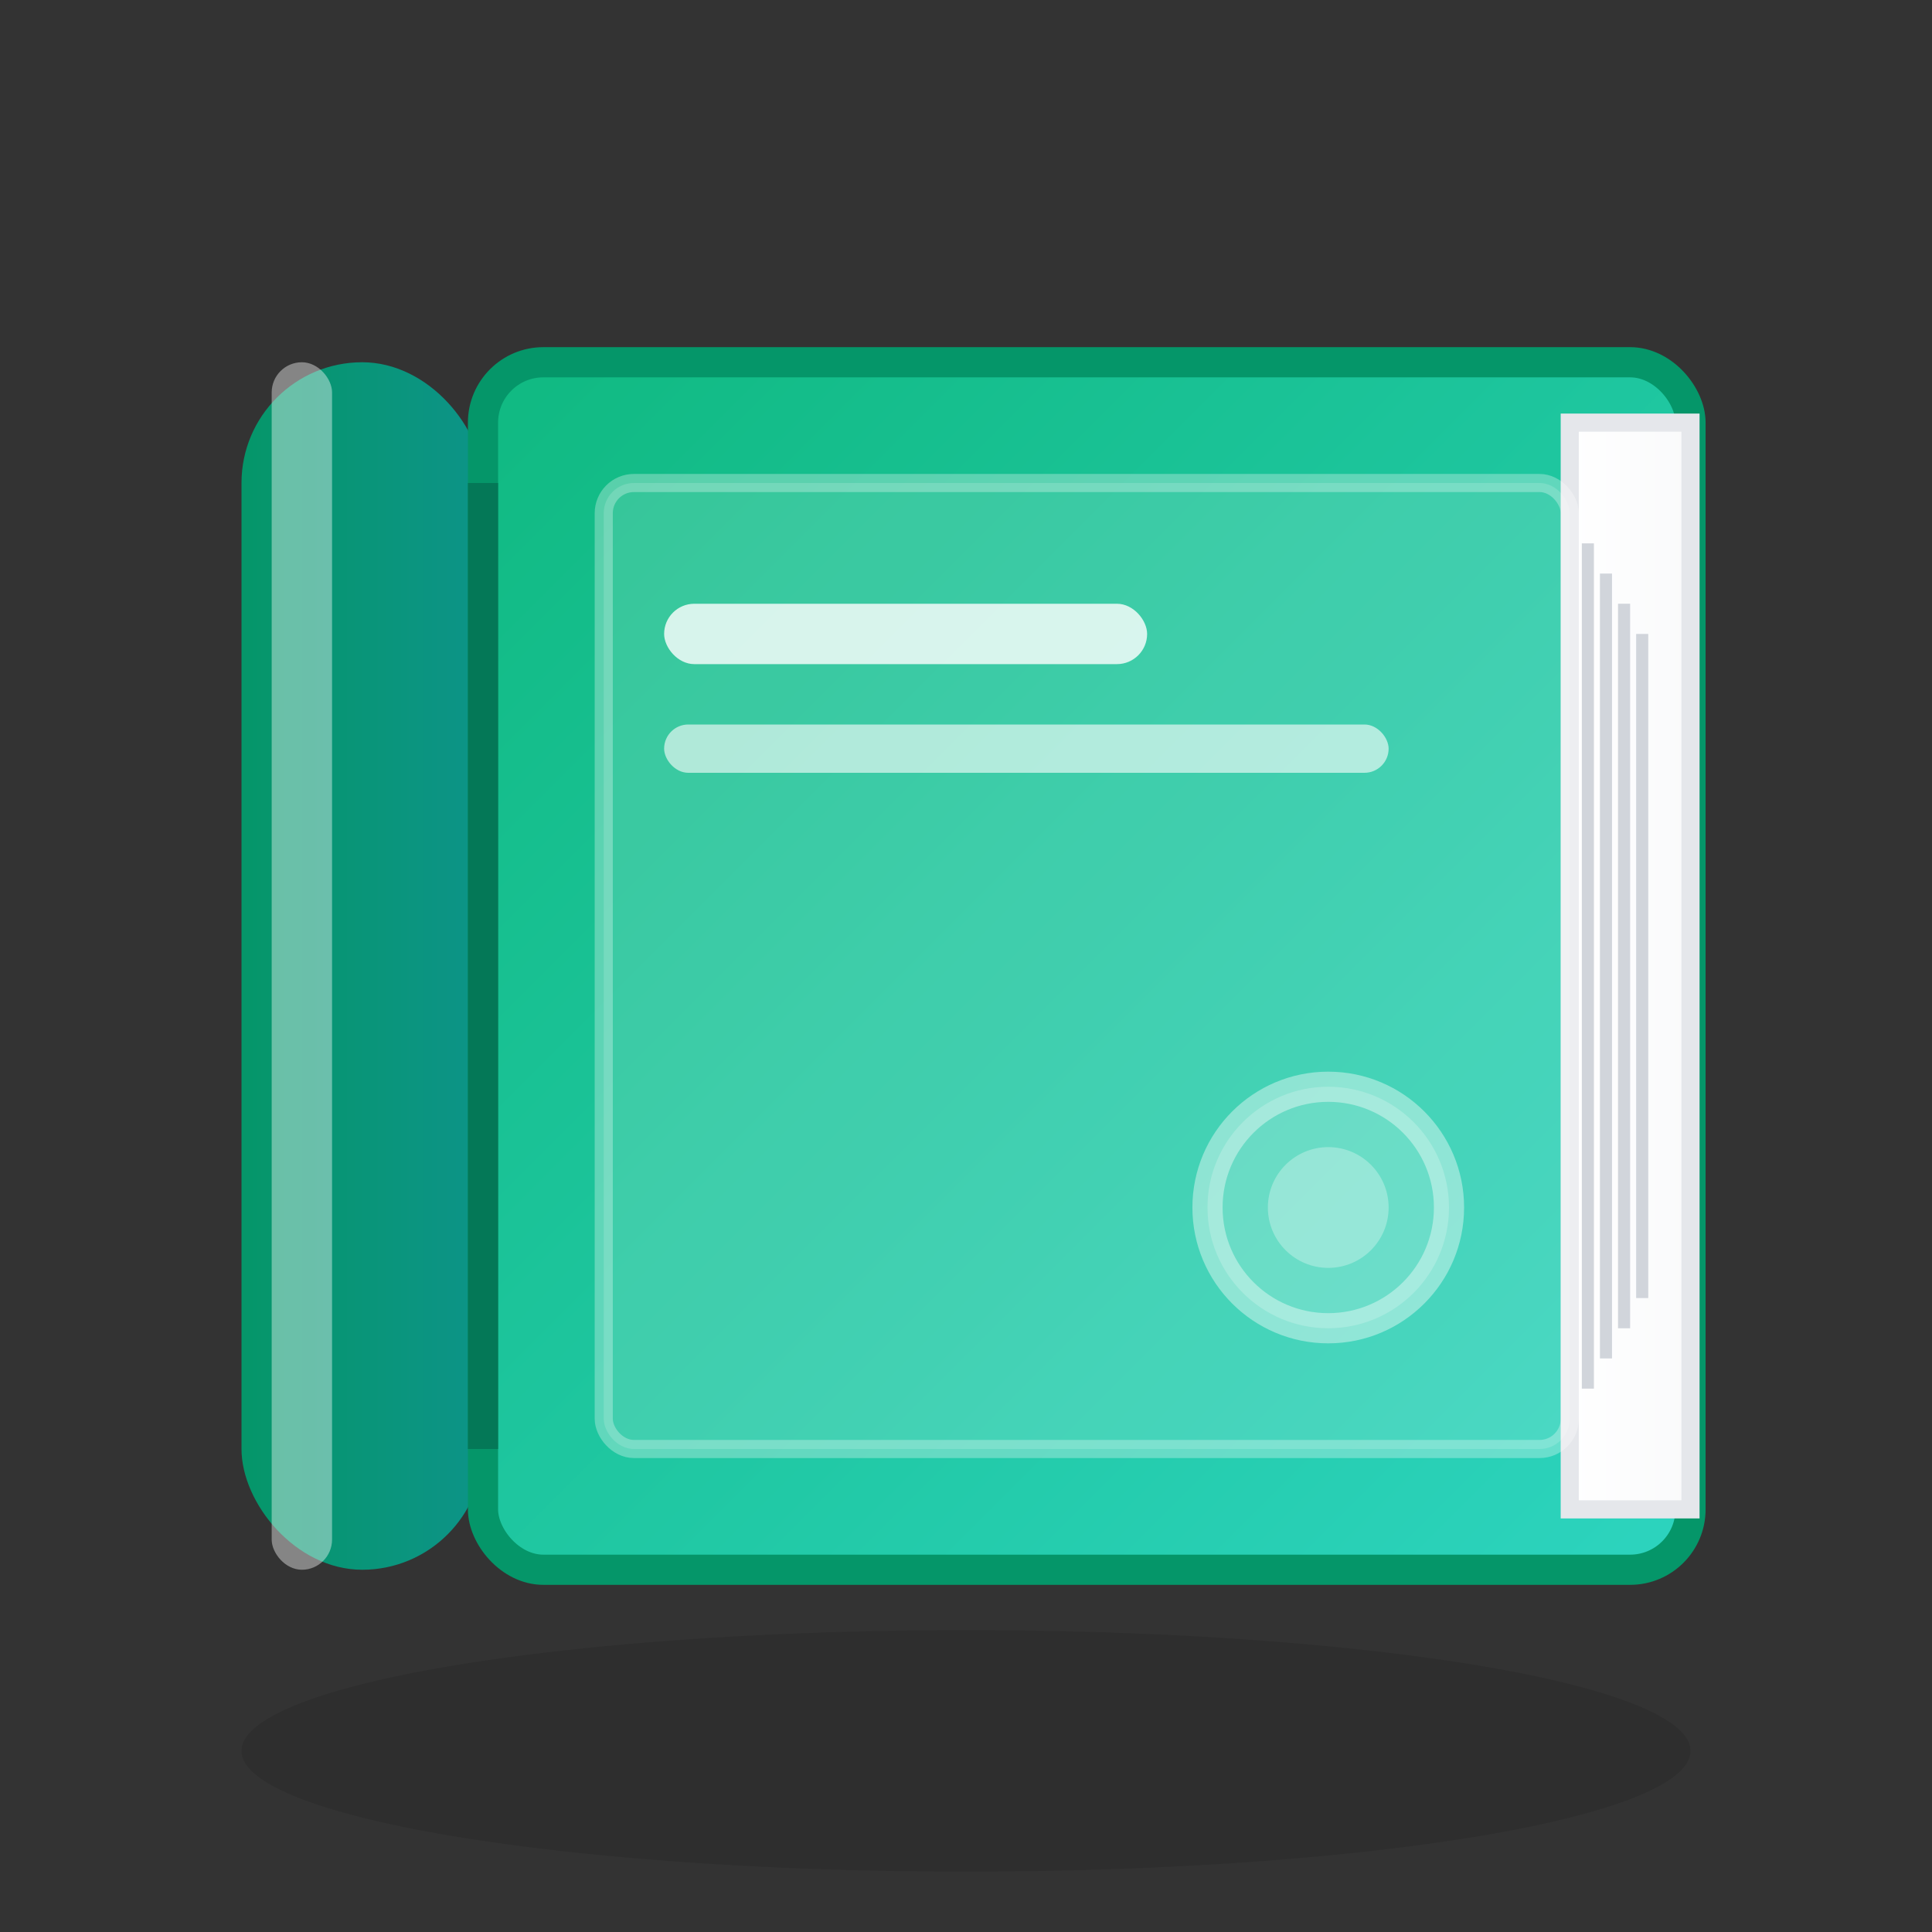 <svg width="32" height="32" viewBox="0 0 32 32" fill="none" xmlns="http://www.w3.org/2000/svg">
  <rect x="0" y="0" width="32" height="32" fill="#333333" stroke="none"/>
  <defs>
    <linearGradient id="bookGradient" x1="0%" y1="0%" x2="100%" y2="100%">
      <stop offset="0%" style="stop-color:#10B981;stop-opacity:1" />
      <stop offset="100%" style="stop-color:#2DD4BF;stop-opacity:1" />
    </linearGradient>
    <linearGradient id="spineGradient" x1="0%" y1="0%" x2="100%" y2="0%">
      <stop offset="0%" style="stop-color:#059669;stop-opacity:1" />
      <stop offset="100%" style="stop-color:#0D9488;stop-opacity:1" />
    </linearGradient>
    <linearGradient id="pageGradient" x1="0%" y1="0%" x2="100%" y2="0%">
      <stop offset="0%" style="stop-color:#FFFFFF;stop-opacity:1" />
      <stop offset="100%" style="stop-color:#F9FAFB;stop-opacity:1" />
    </linearGradient>
  </defs>
  
  <!-- Book shadow -->
  <ellipse cx="16" cy="29" rx="12" ry="2" fill="#000000" opacity="0.1"/>
  
  <!-- Book spine (left side) -->
  <rect x="4" y="6" width="4" height="20" rx="2" fill="url(#spineGradient)"/>
  
  <!-- Book cover -->
  <rect x="8" y="6" width="20" height="20" rx="1" fill="url(#bookGradient)" stroke="#059669" stroke-width="0.5"/>
  
  <!-- Book pages (right edge) -->
  <rect x="26" y="7" width="2" height="18" fill="url(#pageGradient)" stroke="#E5E7EB" stroke-width="0.3"/>
  
  <!-- Page stack lines -->
  <line x1="26.3" y1="9" x2="26.3" y2="23" stroke="#D1D5DB" stroke-width="0.2"/>
  <line x1="26.6" y1="9.5" x2="26.6" y2="22.5" stroke="#D1D5DB" stroke-width="0.2"/>
  <line x1="26.9" y1="10" x2="26.9" y2="22" stroke="#D1D5DB" stroke-width="0.2"/>
  <line x1="27.2" y1="10.5" x2="27.2" y2="21.5" stroke="#D1D5DB" stroke-width="0.2"/>
  
  <!-- Book cover content area -->
  <rect x="10" y="8" width="16" height="16" rx="0.5" fill="rgba(255,255,255,0.15)" stroke="rgba(255,255,255,0.3)" stroke-width="0.3"/>
  
  <!-- Book title lines -->
  <rect x="11" y="10" width="8" height="1" rx="0.5" fill="rgba(255,255,255,0.8)"/>
  <rect x="11" y="12" width="12" height="0.8" rx="0.4" fill="rgba(255,255,255,0.6)"/>
  
  <!-- Decorative book element -->
  <circle cx="22" cy="20" r="2" fill="rgba(255,255,255,0.2)" stroke="rgba(255,255,255,0.4)" stroke-width="0.5"/>
  <circle cx="22" cy="20" r="1" fill="rgba(255,255,255,0.3)"/>
  
  <!-- Spine highlight -->
  <rect x="4.5" y="6" width="1" height="20" rx="0.5" fill="rgba(255,255,255,0.4)"/>
  
  <!-- Book binding -->
  <line x1="8" y1="8" x2="8" y2="24" stroke="#047857" stroke-width="0.5"/>
</svg> 